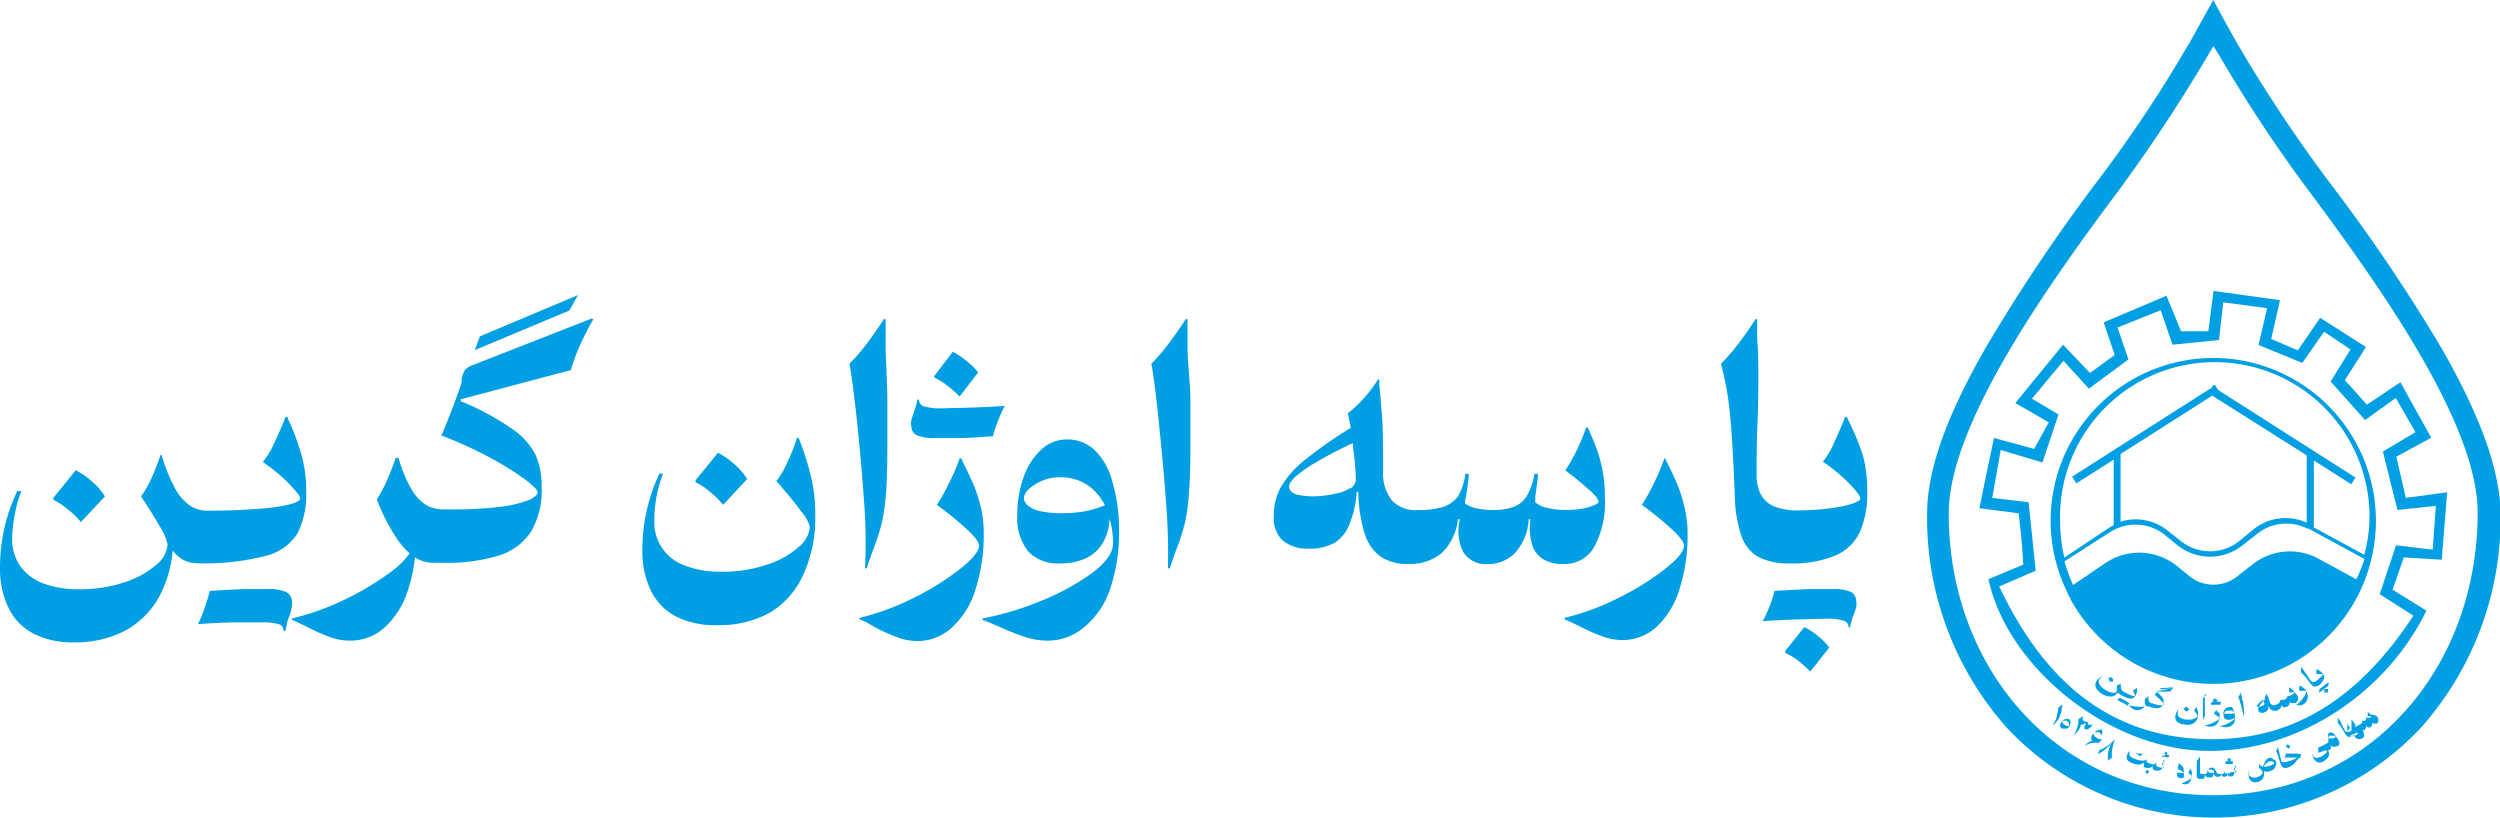 <svg xmlns="http://www.w3.org/2000/svg" viewBox="0 0 171.24 56"><defs><style>.cls-1{fill:#009fe3;}</style></defs><g id="Layer_2" data-name="Layer 2"><g id="Layer_1-2" data-name="Layer 1"><path class="cls-1" d="M167.25,38.34c.12-1.54.24-3,.37-4.62l-2.83.38c-.24-1-.44-1.91-.65-2.82l2.39-1.3c-.75-1.33-1.41-2.53-2.11-3.8l-2.3,1.54c-.57-.62-1-1.15-1.51-1.67l1.45-2.28-3.14-2L157.39,24l-1.82-.78c.2-.9.37-1.66.6-2.66l-4.55-.63c-.14,1.06-.24,1.84-.36,2.76l-1.87,0c-.33-.81-.59-1.48-1-2.43l-4.3,1.82.76,2.23-1.69,1.24-1.85-1.94-3.27,4c.92.53,1.58.9,2.29,1.32l-1,1.82L136.58,30c-.35,1.65-.67,3.18-1,4.81l2.69.35c.07.66.14,1.2.19,1.75s.09,1.19.13,1.76l-2.39,1c1.2,5.61,7.26,10.83,13.42,11.65,6.46.86,13.48-3.14,16.58-9.49l-2.32-1.44.77-2.21ZM163,40.7l2.31,1.47c-3.42,5.21-7.84,8.59-14.12,8.46-6.86-.13-11.26-4.15-14.25-10.46l2.5-1.08c-.17-1.57-.32-3.08-.49-4.69l-2.49-.29c.19-1.06.36-2,.58-3.29l2.86.86L141,28.39l-1.82-1.08,2.16-2.6,1.74,1.91,2.71-2c-.23-.66-.46-1.34-.75-2.19L148,21.25c.3.89.54,1.57.81,2.36l3.18-.32c.11-.89.19-1.66.3-2.58l3,.4c-.21.91-.39,1.67-.59,2.52l3,1.23,1.49-2.14L161,23.94l-1.36,2.19c.76.84,1.51,1.69,2.36,2.64l2.1-1.51,1.35,2.34-2.23,1.33c.33,1.33.63,2.58,1,4l2.63-.28c-.07,1-.15,1.92-.22,3l-2.51-.3C163.74,38.47,163.38,39.56,163,40.7Z"></path><path class="cls-1" d="M151.6,24.52a11.15,11.15,0,0,0-11.14,11.14,11,11,0,0,0,.37,2.85,10.39,10.39,0,0,0,.66,1.82,9.5,9.5,0,0,0,.49,1c.09.15.18.3.27.43a11.14,11.14,0,0,0,18.94-.39l.29-.52c.16-.31.29-.6.41-.89a10.2,10.2,0,0,0,.52-1.59,10.83,10.83,0,0,0,.33-2.66A11.15,11.15,0,0,0,151.6,24.52Zm9.8,15.16-2.59-1.41a4.11,4.11,0,0,0-4.57.43l-1,.78a2.61,2.61,0,0,1-3.25,0l-.9-.73a4.13,4.13,0,0,0-4.81-.23L142,40.07a10.1,10.1,0,0,1-.59-1.62l3.12-2a3,3,0,0,1,.74-.35h0a3.19,3.19,0,0,1,3,.53l.9.73a3.55,3.55,0,0,0,4.42,0l1-.78a3.19,3.19,0,0,1,3.46-.37h0l.08,0,3.83,2.08A10.92,10.92,0,0,1,161.4,39.68Zm-16.15-4V31.1l6.28-4L158,31.19V35.8a3.5,3.5,0,0,0-3.67.48l-.95.78a3.2,3.2,0,0,1-4,0l-.91-.72A3.51,3.51,0,0,0,145.25,35.73ZM161.94,38l-3.45-1.87V31.54l2.56,1.63.29-.46-9.41-6-.23-.36-.17.11,0,0,0,.07-9.6,6.12.29.46,2.56-1.63v4.49c-.13.07-.26.14-.38.22l-3,2a10.74,10.74,0,0,1-.29-2.46,10.6,10.6,0,1,1,21.19,0A10.37,10.37,0,0,1,161.94,38Z"></path><path class="cls-1" d="M145.1,47.46a.27.27,0,0,0,.11.1,2.36,2.36,0,0,0,.56.26.46.46,0,0,0,.33,0,.48.48,0,0,0,.2-.22.73.73,0,0,0,.07-.24,1.94,1.94,0,0,0,0-.24v0h0l-.15.11-.13.07a1,1,0,0,1,.08.15l.06.15a.32.32,0,0,1,0,.08s-.05,0-.11,0a1.61,1.61,0,0,1-.27-.1,2.89,2.89,0,0,1-.42-.22.29.29,0,0,1-.11-.11.38.38,0,0,1-.05-.17,1.57,1.57,0,0,1,0-.27h0l-.15.09-.13.05a1.62,1.62,0,0,1,0,.29.21.21,0,0,1,0,.13.19.19,0,0,1-.18.08.83.83,0,0,1-.32-.05,1.89,1.89,0,0,1-.39-.21,1.18,1.18,0,0,1-.25-.25.4.4,0,0,1-.09-.24.23.23,0,0,1,.07-.2l.11-.12.16-.09,0,0a1,1,0,0,0-.45.3.46.46,0,0,0-.12.28.48.48,0,0,0,.07.3,1.27,1.27,0,0,0,.28.29,1.17,1.17,0,0,0,.47.22.73.73,0,0,0,.42,0,.66.66,0,0,0,.26-.21A.37.37,0,0,0,145.1,47.46Zm0-.21h0Z"></path><path class="cls-1" d="M144.73,46.69a.44.44,0,0,0,0-.14.46.46,0,0,0-.07-.14l-.26,0h0a.5.5,0,0,1,.07.13.39.39,0,0,1,0,.13Z"></path><path class="cls-1" d="M145.82,48.23a.08.08,0,0,0,0-.09l-.15-.1-.2-.1-.27-.14-.1.07-.1.06a2,2,0,0,1,.28.15l.24.12.14.09s0,.05,0,.07h0l0,0,0,0,0,0S145.82,48.24,145.82,48.23Z"></path><path class="cls-1" d="M147.92,47.31h-.08l0,0h0v0l-.13.14-.13.13.34.3.23.24c.05.07.08.11.07.13s0,0-.1.05a.91.91,0,0,1-.25,0,2.3,2.3,0,0,1-.42-.12l-.07,0a.47.47,0,0,1-.14-.08.48.48,0,0,1-.08-.16,1.72,1.72,0,0,1,0-.26h0l-.13.11a.28.28,0,0,1-.11.07,1.35,1.35,0,0,0,0,.33.61.61,0,0,0,.07.14.5.5,0,0,1-.19.07,2.36,2.36,0,0,1-.48,0,2.71,2.71,0,0,1-.51-.1h0s0,0,.05,0l0,.06.15.14a.54.54,0,0,0,.15.09.55.55,0,0,0,.33.05.67.67,0,0,0,.32-.15,1.08,1.08,0,0,0,.16-.2h0a.45.45,0,0,0,.14.1h0l.08,0a2,2,0,0,0,.5.12.53.53,0,0,0,.32-.07.54.54,0,0,0,.18-.27.45.45,0,0,0,0-.23.61.61,0,0,0-.14-.24,3.56,3.56,0,0,0-.34-.34h0a7.56,7.56,0,0,0,.95,0,.91.91,0,0,1,.1-.13.93.93,0,0,1,.14-.14h0A8.17,8.17,0,0,1,147.92,47.31Z"></path><path class="cls-1" d="M148,47.13l-.06.08a7.18,7.18,0,0,0,.8-.06l.09-.08A7.54,7.54,0,0,1,148,47.13Z"></path><path class="cls-1" d="M150.46,48.45l0-.06h0a.6.6,0,0,1-.09.15.35.35,0,0,1-.09.11l.18.25a.31.31,0,0,1,.06.12.22.22,0,0,1-.12.15.7.7,0,0,1-.3.11,1.43,1.43,0,0,1-.41,0,.86.86,0,0,1-.32-.1.44.44,0,0,1-.19-.16.33.33,0,0,1,0-.22.44.44,0,0,1,0-.15.51.51,0,0,1,.09-.16h0a1.11,1.11,0,0,0-.25.48.5.5,0,0,0,0,.3.47.47,0,0,0,.19.23.85.85,0,0,0,.36.12,1.18,1.18,0,0,0,.5,0,.72.72,0,0,0,.34-.22.77.77,0,0,0,.14-.41.74.74,0,0,0,0-.26C150.51,48.61,150.48,48.53,150.46,48.45Z"></path><path class="cls-1" d="M149.74,48.75l.22-.14-.09-.11-.12-.1-.2.16h0l.1.08Z"></path><path class="cls-1" d="M151.14,47.56a.79.79,0,0,1-.12.15l-.13.13q0,.09,0,.39l0,.63c0,.22,0,.37,0,.47h0l.07-.15a.64.64,0,0,0,.06-.16.77.77,0,0,0,0-.2q0-.12,0-.33v-.93Z"></path><path class="cls-1" d="M151.89,48.78a1,1,0,0,0-.08-.14l0-.06h0l-.07.16a1,1,0,0,1-.1.14l.27.19c.06,0,.09.09.09.11s0,.11-.16.19a2.72,2.72,0,0,1-.42.21,2.33,2.33,0,0,1-.49.12h0l.06,0,.08,0,.18.07a.51.51,0,0,0,.17,0,.57.57,0,0,0,.32-.09.59.59,0,0,0,.22-.27.77.77,0,0,0,.07-.41.51.51,0,0,0,0-.17Z"></path><path class="cls-1" d="M151.42,48.15h0a.09.09,0,0,0,0,.05.08.08,0,0,0,0,0l0,0s0,0,0,0a.08.08,0,0,0,.05.07.3.3,0,0,0,.15,0h.21l.27,0a.3.3,0,0,1,0-.11.46.46,0,0,1,.05-.1l-.28,0h-.37A.05.05,0,0,1,151.42,48.15Z"></path><path class="cls-1" d="M151.75,48.13l.14-.16a.19.19,0,0,0-.08-.07l-.12-.07-.14.17h0l.11.05Z"></path><path class="cls-1" d="M152.89,48.44a.39.39,0,0,0-.24,0,.4.4,0,0,0-.21.09.58.58,0,0,0-.13.2.61.61,0,0,0,0,.27.28.28,0,0,0,.11.24.41.41,0,0,0,.29.06.64.64,0,0,0,.22-.06.33.33,0,0,0,.14-.12.31.31,0,0,0,0-.17h0a.47.47,0,0,1,0,.16c0,.08,0,.16-.15.25a2.22,2.22,0,0,1-.44.25,2.39,2.39,0,0,1-.52.14h0l.07,0,.09,0,.22.06h.19a.66.66,0,0,0,.33-.12.56.56,0,0,0,.21-.29.86.86,0,0,0,0-.43,1,1,0,0,0-.1-.33A.51.51,0,0,0,152.89,48.44Zm0,.45a.65.65,0,0,1-.21,0h-.2a.23.23,0,0,1-.11,0l0-.06a.13.13,0,0,1,0-.07l.11-.08a.42.42,0,0,1,.16,0,.5.5,0,0,1,.24,0,.52.52,0,0,1,.18.15h0A.77.77,0,0,1,152.88,48.89Z"></path><path class="cls-1" d="M153.66,48.3c0-.1,0-.21-.06-.32s0-.23-.09-.37l0-.13s0-.07,0-.09h0a1.3,1.3,0,0,1-.08.17,1.11,1.11,0,0,1-.11.16c0,.05.06.18.12.38s.11.4.16.61a2.74,2.74,0,0,1,.1.45h0a1.1,1.1,0,0,1,0-.16.83.83,0,0,0,0-.37A1.76,1.76,0,0,0,153.66,48.3Z"></path><path class="cls-1" d="M157.17,47.44a.58.58,0,0,0-.11-.15.57.57,0,0,0-.11-.11l-.11-.08h-.05a.91.91,0,0,1,0,.17c0,.06,0,.11,0,.15l.26,0c.06,0,.09,0,.1.05s0,0,0,0l-.08.07-.12.07a.47.47,0,0,1-.17.07h-.11v0l0-.14h0a.57.57,0,0,1,0,.18.25.25,0,0,1-.07.12.74.74,0,0,1-.16.1l-.17,0h-.09V48l0-.13h0a.51.51,0,0,1,0,.18.41.41,0,0,1-.1.13,1.23,1.23,0,0,1-.2.1.36.36,0,0,1-.25,0,.28.28,0,0,1-.15-.18,3.34,3.34,0,0,0-.13-.36c0-.08-.07-.15-.1-.22h0a1,1,0,0,1-.07.15.41.41,0,0,1-.08.13l.06.09a4.13,4.13,0,0,0-.31.33,1.12,1.12,0,0,0-.16.25.44.44,0,0,0,0,.2.19.19,0,0,0,.12.14.42.42,0,0,0,.25,0,.52.52,0,0,0,.21-.11.29.29,0,0,0,.1-.16.62.62,0,0,0,0-.23h0a.89.89,0,0,0,.14.26.32.32,0,0,0,.2.1.43.43,0,0,0,.24,0h0a.56.56,0,0,0,.26-.17.4.4,0,0,0,.05-.27h0a.23.23,0,0,0,.13.19.25.25,0,0,0,.22,0,.34.34,0,0,0,.2-.17.35.35,0,0,0,0-.25h0a.27.27,0,0,0,.09.15.18.18,0,0,0,.13,0,.35.35,0,0,0,.18,0,.31.31,0,0,0,.19-.23A.48.48,0,0,0,157.17,47.44Zm-2.08.81a.35.35,0,0,1-.11.09l-.18.07-.14,0h-.07a.08.08,0,0,1,0,0,.12.12,0,0,1,0-.08.81.81,0,0,1,.14-.16l.27-.24,0,0a1.18,1.18,0,0,1,.09.23A.07.07,0,0,1,155.09,48.25Z"></path><path class="cls-1" d="M157.81,47.14a.47.47,0,0,0-.12-.09l-.14-.08-.06,0h0a.9.9,0,0,1,0,.18c0,.07,0,.13,0,.17a2.34,2.34,0,0,1,.33,0c.08,0,.13,0,.14,0s0,.12-.05.24a2,2,0,0,1-.27.4,2,2,0,0,1-.38.35h.15l.2,0,.17-.07A.62.62,0,0,0,158,48a.58.58,0,0,0,.07-.35.92.92,0,0,0-.14-.39A.74.74,0,0,0,157.81,47.14Z"></path><path class="cls-1" d="M159.2,47.2c0,.09,0,.14,0,.23h0l.14,0h.13l0-.24h-.13Z"></path><path class="cls-1" d="M159.11,46.63a.44.44,0,0,0,.08-.27.48.48,0,0,0-.12-.25,1,1,0,0,0-.19-.17l-.22-.11,0,0h0a1.29,1.29,0,0,1,0,.19.36.36,0,0,1,0,.15H159s.07,0,.08,0,0,0,0,.08a.71.71,0,0,1-.15.16l-.21.18a.58.58,0,0,1-.2.11.19.19,0,0,1-.15,0,.35.35,0,0,1-.12-.1l-.2-.31-.19-.28a2.68,2.68,0,0,0-.17-.23l-.08-.11h0c0,.06,0,.12,0,.19a1.06,1.06,0,0,1,0,.19l.16.15.18.21.3.4a.94.94,0,0,0,.2.2.31.31,0,0,0,.21,0,.63.63,0,0,0,.26-.13h0A1.19,1.19,0,0,0,159.11,46.63Z"></path><path class="cls-1" d="M159.53,46.84s0,0,0-.05,0,0,0,0a.06.06,0,0,0-.09,0,.42.42,0,0,0-.15.09l-.19.15-.24.19a.31.31,0,0,1,0,.11.57.57,0,0,1,0,.12l.26-.2.21-.17.15-.1s.05,0,.06,0h0s0,0,0,0A.06.06,0,0,1,159.53,46.84Z"></path><path class="cls-1" d="M141.21,48.67c0-.08,0-.18.06-.28l0-.08a.43.43,0,0,1,0-.05h0l-.16.12-.13.09c0,.21-.06.38-.08.51s-.06.23-.09.32l-.14.26-.05.06s0,0,0,.06h0l.22-.22a1.46,1.46,0,0,0,.16-.21,1.31,1.31,0,0,0,.09-.17c0-.06,0-.13.07-.2Z"></path><path class="cls-1" d="M141.71,49.25a.25.25,0,0,0-.18,0,.33.33,0,0,0-.19.06.53.53,0,0,0-.16.17.35.35,0,0,0-.06.16.22.22,0,0,0,0,.14.31.31,0,0,0,.11.12.41.41,0,0,0,.18,0,.25.25,0,0,0,.18,0,.46.46,0,0,0,.15-.16.34.34,0,0,0,.07-.18.25.25,0,0,0,0-.15A.21.21,0,0,0,141.71,49.25Zm0,.47a.06.06,0,0,1-.06,0l-.1,0-.13-.07-.11-.09a.19.19,0,0,1-.05-.1.09.09,0,0,1,0-.09l.06,0a.22.22,0,0,1,.11,0,.43.43,0,0,1,.13,0,.57.57,0,0,1,.11.11.34.34,0,0,1,.05.11A.2.2,0,0,1,141.7,49.72Z"></path><path class="cls-1" d="M142.84,49.66a.29.29,0,0,0-.08.17.13.13,0,0,0,.07.12.17.17,0,0,0,.14,0,.4.4,0,0,0,.17-.09.69.69,0,0,0,.17-.2l.06-.11h0a.26.26,0,0,1-.09.09.19.19,0,0,1-.1,0,.15.15,0,0,1-.11,0s-.05,0-.06-.07a.11.11,0,0,1,0-.08.47.47,0,0,0,.09-.12h0a.17.17,0,0,1-.1.07.25.25,0,0,1-.12,0,.21.21,0,0,1-.13-.05.26.26,0,0,1-.09-.09.2.2,0,0,1,0-.11.78.78,0,0,1,0-.14h0l-.15.12-.15.09c0,.21,0,.39-.07.51a1.52,1.52,0,0,1-.1.32,1.26,1.26,0,0,1-.13.26l-.05.07,0,0h0a2.13,2.13,0,0,0,.21-.22,2.25,2.25,0,0,0,.17-.21l.07-.13.06-.14,0-.1h0l0,0a.21.21,0,0,0,.17,0,.32.32,0,0,0,.18-.13Z"></path><path class="cls-1" d="M144,50.62v0a.5.5,0,0,1-.21,0,.75.75,0,0,1-.2-.1.36.36,0,0,1-.13-.11.41.41,0,0,1-.06-.11.13.13,0,0,1,0-.09.15.15,0,0,1,.09-.05.22.22,0,0,1,.14,0,.33.33,0,0,1,.16,0,.26.26,0,0,1,.1.11.13.13,0,0,1,0,.12h0s.05,0,.06-.08a.31.31,0,0,0,.05-.12.16.16,0,0,0,0-.12A.23.23,0,0,0,144,50a.31.31,0,0,0-.23,0,.58.58,0,0,0-.26.13,1.15,1.15,0,0,0-.21.23.53.53,0,0,0-.06.14.27.27,0,0,0,0,.13l.07.11-.17.06-.2.13-.2.17h0a1.87,1.87,0,0,1,.34-.15,1.09,1.09,0,0,1,.3-.07h.38Z"></path><path class="cls-1" d="M144.57,50.91a2.42,2.42,0,0,1-.36.27,3.11,3.11,0,0,1-.41.2,1.12,1.12,0,0,1-.05.13,1.16,1.16,0,0,1-.06.15h0l.1-.05.28-.18a2.41,2.41,0,0,0,.29-.24,3.7,3.7,0,0,0,.35-.4h0a1.39,1.39,0,0,0-.23.43,2.9,2.9,0,0,0-.1.4c0,.12,0,.25,0,.38v.1h0l.14-.11.14-.09a1.83,1.83,0,0,1,0-.37,2.36,2.36,0,0,1,.08-.5,1.58,1.58,0,0,1,.18-.46h0A1.64,1.64,0,0,1,144.57,50.91Z"></path><path class="cls-1" d="M146.45,51.73l.19.05.06-.09.06-.07-.19,0-.16,0s-.08,0-.09-.05a0,0,0,0,1,0,0h0a.08.08,0,0,1,0,0l0,0,0,0,0,0a.06.06,0,0,0,0,.07.15.15,0,0,0,.09,0Z"></path><path class="cls-1" d="M147.11,52.73l-.17.11h0l.06.08a.93.93,0,0,1,0,.1l.18-.1a.26.26,0,0,0,0-.1A.86.86,0,0,0,147.11,52.73Z"></path><path class="cls-1" d="M148.45,51.65l0-.08a.27.27,0,0,0-.07-.08l-.15.1h0a.22.22,0,0,1,.06.07l.05.08Z"></path><path class="cls-1" d="M148.17,51.77l-.09,0s0,0,0,0h0l0,0,0,0,0,0,0,0a.07.07,0,0,0,0,.07l.09,0,.14,0,.18.05.06-.07a.22.22,0,0,1,.07-.07l-.19-.06Z"></path><path class="cls-1" d="M148.27,52.1h0a.69.69,0,0,1-.11.13l-.09.08.07.1.05.11s0,.05,0,.06h-.06l-.14,0-.16-.05-.13-.06s0-.05,0-.08a.14.14,0,0,1,0-.09l0-.1h0a.61.61,0,0,1-.11.14.16.16,0,0,1-.14,0,.75.75,0,0,1-.24-.06l-.13-.06s-.05,0-.05-.08a.11.11,0,0,1,0-.08l0-.06h0a.32.32,0,0,1-.16.09.72.72,0,0,1-.25,0,1.44,1.44,0,0,1-.34-.09,1.13,1.13,0,0,1-.27-.13.31.31,0,0,1-.14-.14.18.18,0,0,1,0-.14.3.3,0,0,1,0-.08.59.59,0,0,0,0-.08h0a1.36,1.36,0,0,0-.12.17,1,1,0,0,0-.07.15.42.42,0,0,0,0,.22.41.41,0,0,0,.13.18,1.05,1.05,0,0,0,.3.14,1.27,1.27,0,0,0,.34.08.51.51,0,0,0,.25-.05.46.46,0,0,0,.2-.17h0a.34.34,0,0,0-.05.11.27.27,0,0,0,0,.15.16.16,0,0,0,0,.11.35.35,0,0,0,.12.07h0a.57.57,0,0,0,.24,0,.24.24,0,0,0,.17-.06.36.36,0,0,0,.11-.17h0a.45.45,0,0,0-.05.2.22.22,0,0,0,.05.14.35.35,0,0,0,.12.07h0a.55.55,0,0,0,.27,0,.25.25,0,0,0,.17-.08.53.53,0,0,0,.12-.21.86.86,0,0,0,0-.21v-.19A.08.08,0,0,1,148.27,52.1Z"></path><path class="cls-1" d="M149.58,53.06a.68.68,0,0,0,0-.26.41.41,0,0,0-.05-.23.37.37,0,0,0-.11-.15.74.74,0,0,0-.16-.11l-.05,0,0,0h0a.63.63,0,0,1,0,.14.48.48,0,0,1-.06.14l.05,0-.08.16a1,1,0,0,0,0,.16.77.77,0,0,0,0,.15.21.21,0,0,0,.07.17.21.21,0,0,0,.18.07.41.41,0,0,0,.21-.05A.28.28,0,0,0,149.58,53.06Zm-.28-.13-.12,0-.07,0a.08.08,0,0,1,0,0,.35.35,0,0,1,0-.12l.06-.13.19.09a1,1,0,0,1,.17.11s.05,0,.05.07,0,0,0,0l-.1,0Z"></path><path class="cls-1" d="M150.09,52.76a1.34,1.34,0,0,1-.06-.12l0,0h0l-.07.16s-.05.1-.08.14a1.37,1.37,0,0,1,.2.16.16.16,0,0,1,.07.1s0,.09-.12.15a2,2,0,0,1-.3.18,1.81,1.81,0,0,1-.34.13h0l0,0,.05,0,.14.06.13,0a.32.32,0,0,0,.21-.08.42.42,0,0,0,.15-.23,1.08,1.08,0,0,0,.06-.38.88.88,0,0,0,0-.16S150.1,52.8,150.09,52.76Z"></path><path class="cls-1" d="M152.45,52.21h0s0,0,0,0l0,0a.11.11,0,0,0,0,.05,0,0,0,0,0,0,0,.08.08,0,0,0,0,.07l.12,0h.37s0,0,0-.1l0-.09h-.51S152.45,52.23,152.45,52.21Z"></path><path class="cls-1" d="M152.71,52.19l.12-.15-.07-.07-.09-.06-.12.15h0l.08.06Z"></path><path class="cls-1" d="M153.18,52.54l-.05-.12h0v0h0a1,1,0,0,1-.07.15.54.54,0,0,1-.07.13l.17.13.05.06s0,0,0,0l-.08,0H153l-.13,0a.15.15,0,0,1-.08,0v0l0-.12h0a.46.46,0,0,1,0,.14.27.27,0,0,1-.08.07l-.14,0-.12,0-.06,0v-.05l0-.12h0a.64.64,0,0,1-.06.14.23.23,0,0,1-.1.07l-.16,0-.12,0-.09-.07a.63.63,0,0,1-.07-.12.91.91,0,0,0-.1-.16.22.22,0,0,0-.09-.08.16.16,0,0,0-.1,0,.2.2,0,0,0-.11,0,.46.46,0,0,0-.1.1,1.11,1.11,0,0,0-.11.2l0,0a.63.63,0,0,1-.07.12l-.08,0h-.1a.31.31,0,0,1-.15,0,.16.16,0,0,1-.09-.07.28.28,0,0,1,0-.13c0-.08,0-.19,0-.33v-.53a.78.78,0,0,1,0-.13h0l-.1.15a.87.87,0,0,1-.12.14,1.49,1.49,0,0,1,0,.18q0,.09,0,.24c0,.1,0,.24,0,.42a1.3,1.3,0,0,0,0,.26.36.36,0,0,0,.11.13.4.4,0,0,0,.2,0h0a.25.25,0,0,0,.15,0,.2.2,0,0,0,.08-.12.6.6,0,0,0,0-.16l0,0a.06.06,0,0,1,0,0h0s0,0,0,.08V53a.2.2,0,0,0,.06.14.29.29,0,0,0,.16.1.54.54,0,0,0,.22,0c.05,0,.09,0,.13-.09a.57.57,0,0,0,.05-.26h0a.38.38,0,0,0,.08.24.22.22,0,0,0,.18.08.3.3,0,0,0,.21-.07.35.35,0,0,0,.1-.22h0a.36.36,0,0,0,0,.22.18.18,0,0,0,.15.07.29.29,0,0,0,.18-.07.41.41,0,0,0,.08-.22h0a.71.71,0,0,0,0,.16.2.2,0,0,0,.07.1.28.28,0,0,0,.13,0,.23.23,0,0,0,.2-.11.65.65,0,0,0,.07-.31.88.88,0,0,0,0-.17A1.3,1.3,0,0,0,153.18,52.54Zm-1.53.4h-.08l-.14,0a.47.47,0,0,1-.15-.06.21.21,0,0,1-.1-.08.16.16,0,0,1,.08-.08l.12,0a.24.24,0,0,1,.15,0,.31.31,0,0,1,.11.08.16.16,0,0,1,0,.1S151.67,52.93,151.65,52.94Z"></path><path class="cls-1" d="M155.68,52a.19.19,0,0,0-.11-.09.26.26,0,0,0-.15,0,.39.39,0,0,0-.16.1.64.64,0,0,0-.14.22,2.33,2.33,0,0,0-.12.3.27.27,0,0,1-.11-.05.41.41,0,0,1-.16-.18h0c0,.05,0,.1,0,.16a.5.5,0,0,1,0,.12l.17.16.07.1s0,.08,0,.14a.72.72,0,0,1-.44.27.47.47,0,0,1-.23,0,.29.29,0,0,1-.17-.07.24.24,0,0,1-.09-.16.58.58,0,0,1,0-.14.92.92,0,0,1,0-.16h0a1.15,1.15,0,0,0,0,.49.53.53,0,0,0,.11.24.41.41,0,0,0,.2.12.46.46,0,0,0,.26,0,.7.7,0,0,0,.31-.16.51.51,0,0,0,.15-.29.69.69,0,0,0,0-.32.27.27,0,0,0,.17.06.87.87,0,0,0,.5-.17.58.58,0,0,0,.15-.25.51.51,0,0,0,0-.3A.34.34,0,0,0,155.68,52Zm0,.36a.59.59,0,0,1-.16.08l-.24.07-.22,0h0a.62.62,0,0,1,.23-.27.53.53,0,0,1,.16-.09.43.43,0,0,1,.16,0,.24.24,0,0,1,.11.06s.05,0,.05.06S155.73,52.34,155.69,52.36Z"></path><path class="cls-1" d="M156.77,51.3l.1-.2a.43.43,0,0,0-.22-.11l-.09.2h0l.11,0Z"></path><path class="cls-1" d="M157.38,51.62h-.16l-.19,0h-.35l-.09,0a.32.32,0,0,0-.05.13.76.76,0,0,0,0,.24h0a.21.21,0,0,1,.06-.1l.1,0h.64v0h0l0,0-.16.1-.23.1-.39.11a.44.44,0,0,1-.15,0,.23.23,0,0,1-.1,0,.23.23,0,0,1-.06-.12c0-.08-.05-.18-.08-.32l-.06-.27-.07-.25,0-.12h0a1.27,1.27,0,0,1-.06.18,1,1,0,0,1-.08.15l.09.18a2.32,2.32,0,0,1,.08.22c0,.09.07.23.12.4a.91.91,0,0,0,.11.24.26.26,0,0,0,.14.1.47.47,0,0,0,.2,0h0a1,1,0,0,0,.49-.27,1.43,1.43,0,0,0,.15-.18l.1-.12.08-.08a.67.67,0,0,1,.12-.06s0-.08,0-.13l.05-.1v0A.86.86,0,0,1,157.38,51.62Z"></path><path class="cls-1" d="M160,50.45a.83.83,0,0,0-.13-.18.51.51,0,0,0-.16-.09.2.2,0,0,0-.15,0,.16.16,0,0,0-.08.08.33.33,0,0,0,0,.13v.23h0a.32.32,0,0,1,0,.14.19.19,0,0,1,0,.09l-.09.06h0a3.29,3.29,0,0,1-.4.21l-.2.09a.86.86,0,0,1,0,.16c0,.06,0,.11,0,.17h0l.09,0,.16-.06.17-.07.12,0h.06s0,0,0,.08a.52.52,0,0,1-.13.15,1.91,1.91,0,0,1-.28.19.75.75,0,0,1-.23.07.28.28,0,0,1-.18,0,.32.32,0,0,1-.13-.13l-.05-.12a.74.74,0,0,1,0-.14h0a1.85,1.85,0,0,0,0,.23l.09.22a.51.51,0,0,0,.18.2.31.31,0,0,0,.21.07.54.54,0,0,0,.26-.07.89.89,0,0,0,.29-.23.4.4,0,0,0,.11-.26.56.56,0,0,0-.07-.29l0,0h0l.08,0a.21.21,0,0,0,.11-.12.39.39,0,0,0,0-.15s0-.1,0-.17l0-.05s0,0,0,0h0l0,.08,0,.08a.27.27,0,0,0,.12.09.4.4,0,0,0,.19,0,.86.86,0,0,0,.21-.07.15.15,0,0,0,.06-.09.43.43,0,0,0,0-.16A1,1,0,0,0,160,50.45Zm0,.08-.07,0-.13.05-.16,0a.25.25,0,0,1-.13,0,.17.17,0,0,1,0-.1.43.43,0,0,1,.1-.09l.15,0,.14,0a.19.19,0,0,1,.08.07A0,0,0,0,1,159.94,50.53Z"></path><path class="cls-1" d="M162.37,48.94l-.1-.1-.09-.08h0a.78.78,0,0,1,0,.16v.14l.21,0,.07,0s0,0,0,0l-.06.05-.08.06-.12,0h-.08v0l-.05-.12h0a1.15,1.15,0,0,1,0,.14.15.15,0,0,1,0,.1.35.35,0,0,1-.11.09.3.3,0,0,1-.11,0h-.06l0,0,0-.12h0a.27.27,0,0,1,0,.15.16.16,0,0,1,0,.11.48.48,0,0,1-.13.09l-.14.08-.13.07-.13.11h0a.26.26,0,0,0,.07-.14.17.17,0,0,0,0-.1l0,0-.06-.09-.11-.14-.09-.14h0v.06s0,.05,0,.09,0,.23,0,.33a1.6,1.6,0,0,0,0,.31l-.12.07a.37.37,0,0,1-.15,0,.14.14,0,0,1-.11,0,.45.45,0,0,1-.09-.1,2.77,2.77,0,0,0-.15-.29l-.12-.25c0-.08-.09-.15-.13-.22a.42.42,0,0,0-.07-.11h0l0,.19,0,.17.12.14.14.2.22.36a1,1,0,0,0,.16.21.25.25,0,0,0,.16.06.41.41,0,0,0,.19-.06l.11-.06,0,0a.58.58,0,0,0,.15.19.46.46,0,0,0,.19.08.41.41,0,0,0,.21-.05.29.29,0,0,0,.14-.13.33.33,0,0,0,0-.17.42.42,0,0,0-.06-.19l-.05-.06-.09,0h0l.1,0s.05,0,.08,0h0a.33.33,0,0,0,.16-.17.37.37,0,0,0,0-.23h0a.32.32,0,0,0,.12.18.2.2,0,0,0,.17,0,.26.26,0,0,0,.12-.15.33.33,0,0,0,0-.23h0a.33.33,0,0,0,.09.13.16.16,0,0,0,.1,0l.13,0a.21.21,0,0,0,.12-.19.47.47,0,0,0-.09-.3A1,1,0,0,0,162.37,48.94Zm-1.58,1.16a.88.88,0,0,1,0-.24,1.24,1.24,0,0,1,0-.27l.07.11.08.1,0,.05,0,0s0,0,0,.05a.19.19,0,0,1-.08.07A.74.74,0,0,1,160.79,50.1Zm.64.09s.07,0,.08.05,0,0,0,0l-.05.06-.12.07a.7.7,0,0,1-.19.06.33.33,0,0,1-.17,0l-.05,0,0,0,.12-.07a.6.6,0,0,1,.21-.08A.27.27,0,0,1,161.43,50.19Z"></path><path class="cls-1" d="M167.27,23.91a118.72,118.72,0,0,0-7.78-11.51,101.26,101.26,0,0,1-6-9c-.11-.2-.22-.37-.3-.51h0l-.81-1.45L151.6,0l-.8,1.44L150,2.89h0l-.24.39a91.15,91.15,0,0,1-6,9A119,119,0,0,0,136,23.84c-2.7,4.7-4,8.4-4,11.33a21.61,21.61,0,0,0,5.46,14.68,19.42,19.42,0,0,0,28.36,0,21.61,21.61,0,0,0,5.46-14.68C171.24,32.26,169.94,28.58,167.27,23.91ZM151.6,54.47c-10.66,0-18.12-8.64-18.12-19.3,0-5.88,6.31-15,11.55-22a111.12,111.12,0,0,0,6.57-10h0c.12,0,2.38,4.34,6.67,10.07,5.21,7,11.44,16,11.44,21.86C169.71,45.83,162.26,54.47,151.6,54.47Z"></path><path class="cls-1" d="M5.54,35.76,7.19,34a4.34,4.34,0,0,0-.87-1,5.44,5.44,0,0,0-1.13-.79L3.65,34.11v.12a4.73,4.73,0,0,1,1,.67A5,5,0,0,1,5.54,35.76Z"></path><path class="cls-1" d="M19.62,40.56a2.75,2.75,0,0,0-1.23-.21c-.42,0-1,0-1.75,0l-2.27.12A11.63,11.63,0,0,1,14,41.68a8.06,8.06,0,0,1-.44,1.07q.91-.07,2.34-.12c1,0,1.62,0,2,0a4.1,4.1,0,0,1,1.18.12.47.47,0,0,1,.35.47h.12a4.68,4.68,0,0,1,.11-.48c0-.17.09-.33.14-.49a3.66,3.66,0,0,0,.16-.53A1.42,1.42,0,0,0,20,41.3.77.77,0,0,0,19.62,40.56Z"></path><path class="cls-1" d="M20.37,36.55a5.9,5.9,0,0,0,.6-2.91,8.93,8.93,0,0,0-.32-2.48A17.17,17.17,0,0,0,19.87,29a3.3,3.3,0,0,1-.19-.44h-.12c-.24.62-.51,1.22-.79,1.81A5.08,5.08,0,0,1,18,31.64a14.18,14.18,0,0,1,1.17.9,10,10,0,0,1,1,1c.26.29.39.5.39.62s-.25.27-.77.4a13.53,13.53,0,0,1-2.22.3c-1,.08-2.12.12-3.44.12A2.12,2.12,0,0,1,13,34.62a3.33,3.33,0,0,1-1-1.15,11.17,11.17,0,0,1-.93-2.31H11c-.18.54-.4,1.09-.65,1.65A6.69,6.69,0,0,1,9.66,34c.57.85,1,1.56,1.34,2.15a3.46,3.46,0,0,1,.48,1.15,2,2,0,0,1-.78,1.39,6.27,6.27,0,0,1-2.16,1.19,9.51,9.51,0,0,1-3.12.48,6.83,6.83,0,0,1-2.49-.41,3.41,3.41,0,0,1-1.57-1.21,3.32,3.32,0,0,1-.53-1.91A8.78,8.78,0,0,1,1,35.32a8.68,8.68,0,0,1,.46-1.68H1.18A12.15,12.15,0,0,0,0,38.82a6.18,6.18,0,0,0,.58,2.81A3.91,3.91,0,0,0,2.29,43.4,5.87,5.87,0,0,0,5.06,44a7.34,7.34,0,0,0,3.62-.86,5.84,5.84,0,0,0,2.37-2.56,8.23,8.23,0,0,0,.78-2.87,2.39,2.39,0,0,0,.71.63,2.07,2.07,0,0,0,1,.24,16.48,16.48,0,0,0,4.63-.5A3.56,3.56,0,0,0,20.37,36.55Z"></path><path class="cls-1" d="M32.4,25a1.5,1.5,0,0,0-.43.23.59.59,0,0,0-.2.25,3.81,3.81,0,0,0-.15.45l0,.12a.56.56,0,0,1,0,.12q-.19.66-.66,1.86c-.3.8-.55,1.4-.73,1.8a28.13,28.13,0,0,1,3.45,1.58,20.14,20.14,0,0,1,2.33,1.46c.55.43.82.71.82.85s-.2.35-.6.53a8,8,0,0,1-1.93.46,25.68,25.68,0,0,1-3.36.18h-.59a2.37,2.37,0,0,1-1.17-.3,3.17,3.17,0,0,1-1-1.09,8.69,8.69,0,0,1-.88-2.14H27.1A16.1,16.1,0,0,1,26.46,33a8.22,8.22,0,0,1-.65,1.2,13.33,13.33,0,0,0,1.34,2.64,5,5,0,0,0,.91,1.06A5.25,5.25,0,0,1,27,39a18.83,18.83,0,0,1-3.25,2A17.48,17.48,0,0,1,20,42.36v.11a3.41,3.41,0,0,1,.51.22l.59.28a12.7,12.7,0,0,0,1.51.67,4,4,0,0,0,1.39.24A3.47,3.47,0,0,0,26.32,43a5.74,5.74,0,0,0,1.61-2.54,10.52,10.52,0,0,0,.49-2.28h0a2.38,2.38,0,0,0,1.25.37h.72a12.05,12.05,0,0,0,3.78-.5,4.07,4.07,0,0,0,2.2-1.63,5.53,5.53,0,0,0,.73-3.05,5.31,5.31,0,0,0-.4-2.18,4.75,4.75,0,0,0-1.59-1.79,18.08,18.08,0,0,0-3.55-1.92v-.13l7.54-2a12.89,12.89,0,0,1,.61-1.66,18.38,18.38,0,0,1,.93-1.82l-.12-.05Z"></path><polygon class="cls-1" points="39.59 20.21 32.87 23.04 32.52 23.98 39 21.27 39.59 20.21"></polygon><path class="cls-1" d="M54.92,30.57,54.71,30h-.12a13.79,13.79,0,0,1-.67,1.69,6.06,6.06,0,0,1-.74,1.26c.8.91,1.38,1.63,1.74,2.14a2.47,2.47,0,0,1,.55,1,2,2,0,0,1-.78,1.39,6.11,6.11,0,0,1-2.16,1.2,9.51,9.51,0,0,1-3.12.48,6.62,6.62,0,0,1-2.49-.42,3.13,3.13,0,0,1-2.1-3.12,9,9,0,0,1,.13-1.5,9.7,9.7,0,0,1,.46-1.68h-.24A12.18,12.18,0,0,0,44,37.64a6.21,6.21,0,0,0,.58,2.81,4,4,0,0,0,1.71,1.77,5.9,5.9,0,0,0,2.77.6A7.21,7.21,0,0,0,52.67,42,5.76,5.76,0,0,0,55,39.41a9.2,9.2,0,0,0,.84-4.12,10.32,10.32,0,0,0-.26-2.5A17.64,17.64,0,0,0,54.92,30.57Z"></path><path class="cls-1" d="M49.53,34.58l1.65-1.77a4.32,4.32,0,0,0-.87-1,5.16,5.16,0,0,0-1.13-.8l-1.54,1.89v.13a4.08,4.08,0,0,1,1,.67A5,5,0,0,1,49.53,34.58Z"></path><path class="cls-1" d="M59.25,38.93h.12c.12-.39.29-.89.52-1.49a16.71,16.71,0,0,0,.51-1.61,15,15,0,0,0,.28-1.94c.07-.84.1-2,.1-3.43,0-1,0-1.94,0-2.94s-.07-2.18-.12-3.52c0-.47,0-.88,0-1.24s0-.67,0-.9h-.12c-.33.52-.71,1.06-1.13,1.63a13.58,13.58,0,0,1-1.23,1.43c.12.57.29,1.82.5,3.75s.38,3.91.52,5.9S59.29,38,59.25,38.93Z"></path><path class="cls-1" d="M62.72,29.78A2.82,2.82,0,0,0,64,30c.41,0,1,0,1.75,0s1.51-.07,2.26-.12a9.51,9.51,0,0,1,.36-1.08,8.32,8.32,0,0,1,.46-1q-.92.07-2.34.12l-2,.05a4,4,0,0,1-1.18-.13.47.47,0,0,1-.36-.47h-.12a2.77,2.77,0,0,1-.11.48c-.05.17-.1.32-.15.47a4.76,4.76,0,0,0-.15.47,1.14,1.14,0,0,0,0,.35A.76.76,0,0,0,62.72,29.78Z"></path><path class="cls-1" d="M65.73,27.16,67,25.51a4.62,4.62,0,0,0-.74-.74,4.87,4.87,0,0,0-1-.67L64,25.75v.11a4.65,4.65,0,0,1,.92.58A7.69,7.69,0,0,1,65.73,27.16Z"></path><path class="cls-1" d="M67.18,34.74a10.57,10.57,0,0,0-.46-1.46c-.18-.41-.38-.86-.62-1.34a4.74,4.74,0,0,1-.25-.54h-.12A11.87,11.87,0,0,1,65,33.09a11.08,11.08,0,0,1-.83,1.49,21.91,21.91,0,0,1,2.17,1.78q.72.7.72,1c0,.39-.43.93-1.3,1.61a18,18,0,0,1-3.21,2,17.21,17.21,0,0,1-3.67,1.35v.11a3.41,3.41,0,0,1,.51.22L60,43a12.7,12.7,0,0,0,1.51.67,4,4,0,0,0,1.39.24A3.47,3.47,0,0,0,65.18,43a5.74,5.74,0,0,0,1.61-2.54,12.16,12.16,0,0,0,.59-4A7.52,7.52,0,0,0,67.18,34.74Z"></path><path class="cls-1" d="M75,30.85a2.69,2.69,0,0,0-1.91-.75,2.55,2.55,0,0,0-1.79.72,4.56,4.56,0,0,0-1.2,1.9,7.61,7.61,0,0,0-.42,2.57,3.69,3.69,0,0,0,.73,2.46,2.79,2.79,0,0,0,2.22.84,4.08,4.08,0,0,0,1.79-.37,2.63,2.63,0,0,0,1.13-1.06A3.53,3.53,0,0,0,76,35.52h0a6.25,6.25,0,0,1,.24,1.68c0,.66-.49,1.35-1.46,2.07A16.5,16.5,0,0,1,71.2,41.2a20.22,20.22,0,0,1-3.9,1.16v.11a5,5,0,0,1,.58.22l.66.28a15.53,15.53,0,0,0,1.71.67,4.9,4.9,0,0,0,1.53.24A3.85,3.85,0,0,0,74.21,43,5.72,5.72,0,0,0,76,40.45a12.11,12.11,0,0,0,.65-4.22A11.32,11.32,0,0,0,76.19,33,4.58,4.58,0,0,0,75,30.85ZM74.42,35a8.63,8.63,0,0,1-1.69.15A6.35,6.35,0,0,1,71.2,35a1.84,1.84,0,0,1-.82-.4.69.69,0,0,1-.25-.5.92.92,0,0,1,.34-.59,3,3,0,0,1,.91-.58,3.14,3.14,0,0,1,1.23-.24,3.36,3.36,0,0,1,1.92.56,3.65,3.65,0,0,1,1.15,1.36A7.65,7.65,0,0,1,74.42,35Z"></path><path class="cls-1" d="M81.34,24c0-.47,0-.88,0-1.24s0-.67,0-.9h-.12c-.33.52-.71,1.06-1.14,1.63a12.5,12.5,0,0,1-1.22,1.43c.12.57.29,1.82.49,3.75s.39,3.91.53,5.9A43,43,0,0,1,80,38.93h.13c.12-.39.29-.89.52-1.49s.39-1.15.51-1.61a13.64,13.64,0,0,0,.27-1.94c.07-.84.11-2,.11-3.43,0-1,0-1.94,0-2.94S81.4,25.34,81.34,24Z"></path><path class="cls-1" d="M109.22,37.42a6.44,6.44,0,0,0,.71-3.31,9.84,9.84,0,0,0-.16-1.86,10,10,0,0,0-.38-1.43c-.14-.39-.3-.8-.5-1.23a1.26,1.26,0,0,0-.07-.16l-.06-.15h-.12a12,12,0,0,1-.65,1.58,12.21,12.21,0,0,1-.77,1.36A22.3,22.3,0,0,1,109,33.69c.33.31.49.53.49.66s-.1.16-.31.26a3.64,3.64,0,0,1-.81.23,6.06,6.06,0,0,1-1.06.09,5.6,5.6,0,0,1-1.38-.15,1.91,1.91,0,0,1-.77-.37c0-.12,0-.24,0-.39l.18-1.33a.83.83,0,0,0,0-.13.38.38,0,0,0,0-.1h-.24a4.31,4.31,0,0,1-.5,1.48,1.82,1.82,0,0,1-.87.76,3.75,3.75,0,0,1-1.46.23,4.89,4.89,0,0,1-1.3-.15,2.56,2.56,0,0,1-.62-.29c0-.14,0-.29.07-.47l.18-1.33s0-.1,0-.13a.38.38,0,0,0,0-.1h-.23A4,4,0,0,1,99.87,34a2.14,2.14,0,0,1-1.07.74,6.08,6.08,0,0,1-1.7.2,2.23,2.23,0,0,1-1.76-.66,3,3,0,0,1-.6-2.05c0-1.55,0-2.76-.07-3.62s-.12-1.62-.2-2.28a1.1,1.1,0,0,0,0-.18.88.88,0,0,0,0-.16h-.08a9.27,9.27,0,0,1-1,1.32,8.27,8.27,0,0,1-1.07,1c.06.26.13.58.2,1a28.75,28.75,0,0,0-3.12,2.18,6.77,6.77,0,0,0-1.68,1.9,4,4,0,0,0-.47,1.92A2.15,2.15,0,0,0,87.83,37a2.68,2.68,0,0,0,1.85.58,3.41,3.41,0,0,0,1.75-.41,2.6,2.6,0,0,0,1-1.26,7.15,7.15,0,0,0,.5-2.22h.11a9.81,9.81,0,0,0,.46,2.93,3,3,0,0,0,1.13,1.55,3.3,3.3,0,0,0,1.82.46h0a3.39,3.39,0,0,0,2.29-.74,3.72,3.72,0,0,0,1.12-2.32H100a3.2,3.2,0,0,0,.26,2.3,1.84,1.84,0,0,0,1.63.77,2.6,2.6,0,0,0,1.89-.77,3.72,3.72,0,0,0,.93-2.3h.12a4.09,4.09,0,0,0,.11,1.73,1.76,1.76,0,0,0,.76,1,2.55,2.55,0,0,0,1.37.33A2.32,2.32,0,0,0,109.22,37.42Zm-16.74-4a2.42,2.42,0,0,1-1,.39A7.07,7.07,0,0,1,90,34,5.75,5.75,0,0,1,89,33.91a1,1,0,0,1-.54-.23.5.5,0,0,1-.16-.39c0-.14.14-.35.4-.61a9,9,0,0,1,1.42-1,28.18,28.18,0,0,1,2.55-1.33l0,.23a19.05,19.05,0,0,1,.2,2.25A.77.77,0,0,1,92.48,33.47Z"></path><path class="cls-1" d="M114.93,33.28c-.17-.41-.37-.86-.61-1.34-.13-.26-.22-.44-.26-.54H114a13.16,13.16,0,0,1-.71,1.69,12.31,12.31,0,0,1-.83,1.49,21.91,21.91,0,0,1,2.17,1.78q.72.7.72,1c0,.39-.43.93-1.3,1.61a18.48,18.48,0,0,1-3.22,2,17.14,17.14,0,0,1-3.66,1.35v.11a3.91,3.91,0,0,1,.51.22l.58.28a13.51,13.51,0,0,0,1.52.67,4,4,0,0,0,1.39.24A3.47,3.47,0,0,0,113.4,43,5.83,5.83,0,0,0,115,40.48a12.16,12.16,0,0,0,.59-4,7,7,0,0,0-.21-1.73A9.36,9.36,0,0,0,114.93,33.28Z"></path><path class="cls-1" d="M126.81,40.56a2.8,2.8,0,0,0-1.24-.21c-.42,0-1,0-1.75,0l-2.27.12a7.92,7.92,0,0,1-.35,1.08,10.16,10.16,0,0,1-.46,1q.92-.07,2.34-.12l2-.05a3.66,3.66,0,0,1,1.18.13.46.46,0,0,1,.36.46h.11q0-.23.12-.48c0-.16.09-.32.15-.46a4.76,4.76,0,0,0,.15-.47,1.55,1.55,0,0,0,0-.35A.76.76,0,0,0,126.81,40.56Z"></path><path class="cls-1" d="M126.71,29a3.87,3.87,0,0,1-.2-.44h-.13c-.23.6-.49,1.2-.77,1.8a5.27,5.27,0,0,1-.75,1.26,14.18,14.18,0,0,1,1.17.9,10.27,10.27,0,0,1,1,1c.26.29.39.5.39.62s-.22.26-.64.39a8.61,8.61,0,0,1-1.63.31,17.49,17.49,0,0,1-2,.12,4.15,4.15,0,0,1-1.62-.27,1.81,1.81,0,0,1-.92-.82,2.94,2.94,0,0,1-.29-1.38c0-.81,0-2,.06-3.51s.06-2.39.06-3c0-.93,0-1.85-.08-2.77,0-.66,0-1.11,0-1.35h-.11c-.33.52-.71,1.06-1.14,1.63a13.58,13.58,0,0,1-1.23,1.43c.19.73.33,1.4.43,2s.2,1.45.28,2.53.16,2.6.24,4.54a8.86,8.86,0,0,0,.47,2.77,2.58,2.58,0,0,0,1.18,1.41,4.51,4.51,0,0,0,2.12.42,7.53,7.53,0,0,0,3.14-.55,3.24,3.24,0,0,0,1.66-1.62,6.55,6.55,0,0,0,.5-2.78,9,9,0,0,0-.31-2.48A17.17,17.17,0,0,0,126.71,29Z"></path><path class="cls-1" d="M124.59,43.62a5.09,5.09,0,0,0-1-.67l-1.31,1.64v.13a4.16,4.16,0,0,1,.93.57A8.88,8.88,0,0,1,124,46l1.3-1.65A4.61,4.61,0,0,0,124.59,43.62Z"></path></g></g></svg>